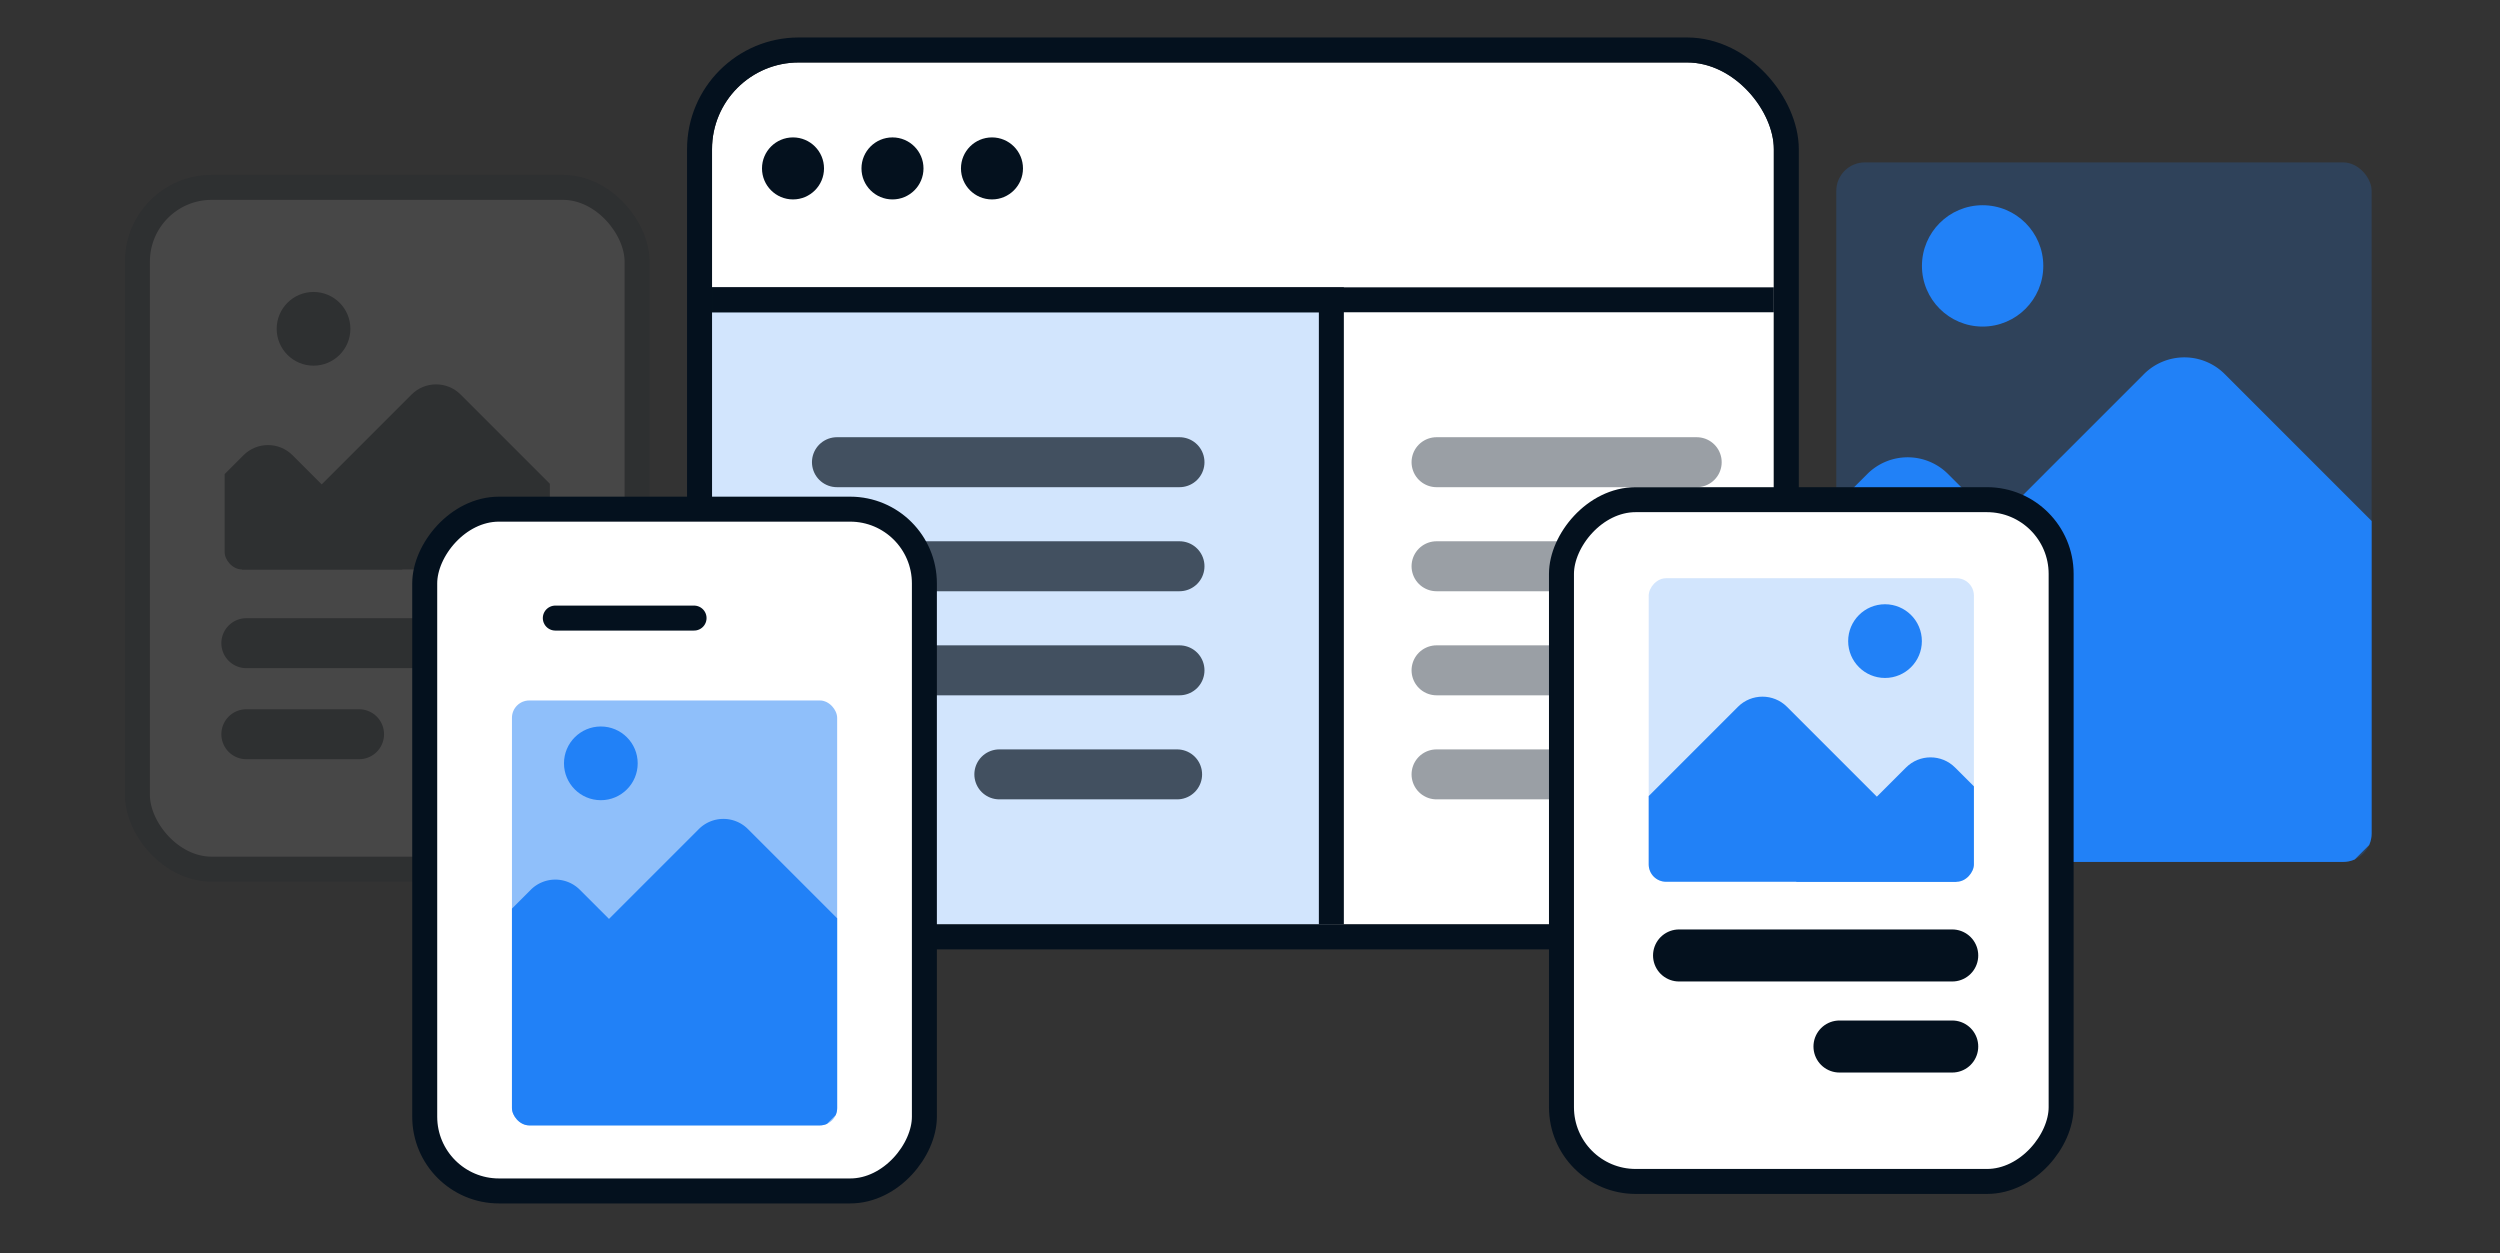 <?xml version="1.0" encoding="UTF-8"?>
<svg xmlns="http://www.w3.org/2000/svg" width="387" height="194" fill="none">
  <rect width="100%" height="100%" fill="#333333" stroke="none"/>
  <g clip-path="url(#a)">
    <rect x="110.222" y="9.669" width="164.366" height="133.427" rx="13.424" fill="#fff"></rect>
    <path fill="#2181F7" fill-opacity=".2" d="M107.474 46.409h98.62v98.62h-98.62z"></path>
    <path stroke="#04111E" stroke-width="3.867" d="M107.474 46.409h98.62v98.62h-98.62z"></path>
    <circle cx="122.757" cy="26.071" r="4.8" fill="#04111E"></circle>
    <circle cx="138.157" cy="26.071" r="4.8" fill="#04111E"></circle>
    <circle cx="153.558" cy="26.071" r="4.8" fill="#04111E"></circle>
    <g opacity=".7" stroke="#04111E" stroke-width="7.735" stroke-linecap="round">
      <path d="M129.559 71.548h53.026M129.559 87.656h53.026M129.559 103.766h53.026M154.698 119.874h27.519"></path>
    </g>
    <path opacity=".4" d="M222.377 71.548h40.272M222.377 87.656h40.272M222.377 103.766h40.272M222.377 119.874h40.272" stroke="#04111E" stroke-width="7.735" stroke-linecap="round"></path>
    <path d="M119.779 7.735h145.252c6.346 0 11.491 5.144 11.491 11.49V46.41H108.288V19.225c0-6.346 5.145-11.49 11.491-11.49Z" stroke="#04111E" stroke-width="3.867"></path>
  </g>
  <rect x="108.288" y="7.735" width="168.234" height="137.294" rx="15.358" stroke="#04111E" stroke-width="3.867"></rect>
  <g clip-path="url(#b)" fill="#2181F7">
    <rect x="284.257" y="25.138" width="82.874" height="108.288" rx="4.42" fill-opacity=".2"></rect>
    <path fill-rule="evenodd" clip-rule="evenodd" d="M344.39 57.909a8.84 8.84 0 0 0-12.502 0l-22.9 22.9-7.43-7.43a8.84 8.84 0 0 0-12.502 0l-31.698 31.698a8.84 8.84 0 0 0 0 12.501l31.698 31.698a8.84 8.84 0 0 0 12.502 0l13.218-13.218 17.112 17.112a8.84 8.84 0 0 0 12.502 0l41.379-41.38a8.838 8.838 0 0 0 0-12.502l-41.379-41.38Z"></path>
    <circle cx="306.909" cy="41.161" r="9.392"></circle>
  </g>
  <rect x="1.934" y="-1.934" width="77.349" height="105.54" rx="11.491" transform="matrix(1 0 0 -1 239.781 180.954)" fill="#fff" stroke="#04111E" stroke-width="3.867"></rect>
  <g clip-path="url(#c)" fill="#2181F7">
    <rect width="50.341" height="46.985" rx="2.685" transform="matrix(-1 0 0 1 305.56 89.51)" fill-opacity=".2"></rect>
    <rect width="46.286" height="46.286" rx="5.37" transform="scale(-1 1) rotate(45 -263.908 -276.525)"></rect>
    <rect width="33.223" height="33.223" rx="5.37" transform="scale(-1 1) rotate(45 -288.26 -303.233)"></rect>
    <circle cx="5.705" cy="5.705" r="5.705" transform="matrix(-1 0 0 1 297.505 93.538)"></circle>
  </g>
  <path d="M259.917 147.906h42.287M284.752 162.001h17.451" stroke="#04111E" stroke-width="8.055" stroke-linecap="round"></path>
  <g opacity=".1">
    <rect x="98.62" y="134.545" width="77.349" height="105.54" rx="11.491" transform="rotate(180 98.62 134.545)" fill="#fff" stroke="#04111E" stroke-width="3.867"></rect>
    <g clip-path="url(#d)">
      <rect x="34.775" y="41.167" width="50.341" height="46.985" rx="2.685" fill="#fff"></rect>
      <rect x="67.505" y="57.276" width="46.286" height="46.286" rx="5.37" transform="rotate(45 67.505 57.276)" fill="#04111E"></rect>
      <rect x="41.487" y="66.673" width="33.223" height="33.223" rx="5.37" transform="rotate(45 41.487 66.673)" fill="#04111E"></rect>
      <circle cx="48.535" cy="50.9" r="5.705" fill="#04111E"></circle>
    </g>
    <path d="M80.417 99.563H38.131M55.583 113.658H38.132" stroke="#04111E" stroke-width="7.735" stroke-linecap="round"></path>
  </g>
  <rect x="1.934" y="-1.934" width="77.349" height="105.54" rx="11.491" transform="matrix(1 0 0 -1 63.813 182.424)" fill="#fff" stroke="#04111E" stroke-width="3.867"></rect>
  <g clip-path="url(#e)" fill="#2181F7">
    <rect x="79.25" y="108.432" width="50.341" height="65.778" rx="2.685" fill-opacity=".5"></rect>
    <path fill-rule="evenodd" clip-rule="evenodd" d="M115.777 128.338a5.37 5.37 0 0 0-7.594 0l-13.91 13.91-4.514-4.513a5.37 5.37 0 0 0-7.594 0l-19.254 19.254a5.37 5.37 0 0 0 0 7.594l19.254 19.255a5.37 5.37 0 0 0 7.594 0l8.03-8.03 10.394 10.395a5.37 5.37 0 0 0 7.594 0l25.136-25.136a5.37 5.37 0 0 0 0-7.594l-25.136-25.135Z"></path>
    <circle cx="93.01" cy="118.165" r="5.705"></circle>
  </g>
  <path d="M85.962 95.679h21.479" stroke="#04111E" stroke-width="3.867" stroke-linecap="round"></path>
  <defs>
    <clipPath id="a">
      <rect x="110.222" y="9.669" width="164.366" height="133.427" rx="13.424" fill="#fff"></rect>
    </clipPath>
    <clipPath id="b">
      <rect x="284.257" y="25.138" width="82.874" height="108.288" rx="4.42" fill="#fff"></rect>
    </clipPath>
    <clipPath id="c">
      <rect width="50.341" height="46.985" rx="2.685" transform="matrix(-1 0 0 1 305.56 89.51)" fill="#fff"></rect>
    </clipPath>
    <clipPath id="d">
      <rect x="34.775" y="41.167" width="50.341" height="46.985" rx="2.685" fill="#fff"></rect>
    </clipPath>
    <clipPath id="e">
      <rect x="79.25" y="108.432" width="50.341" height="65.778" rx="2.685" fill="#fff"></rect>
    </clipPath>
  </defs>
</svg>
